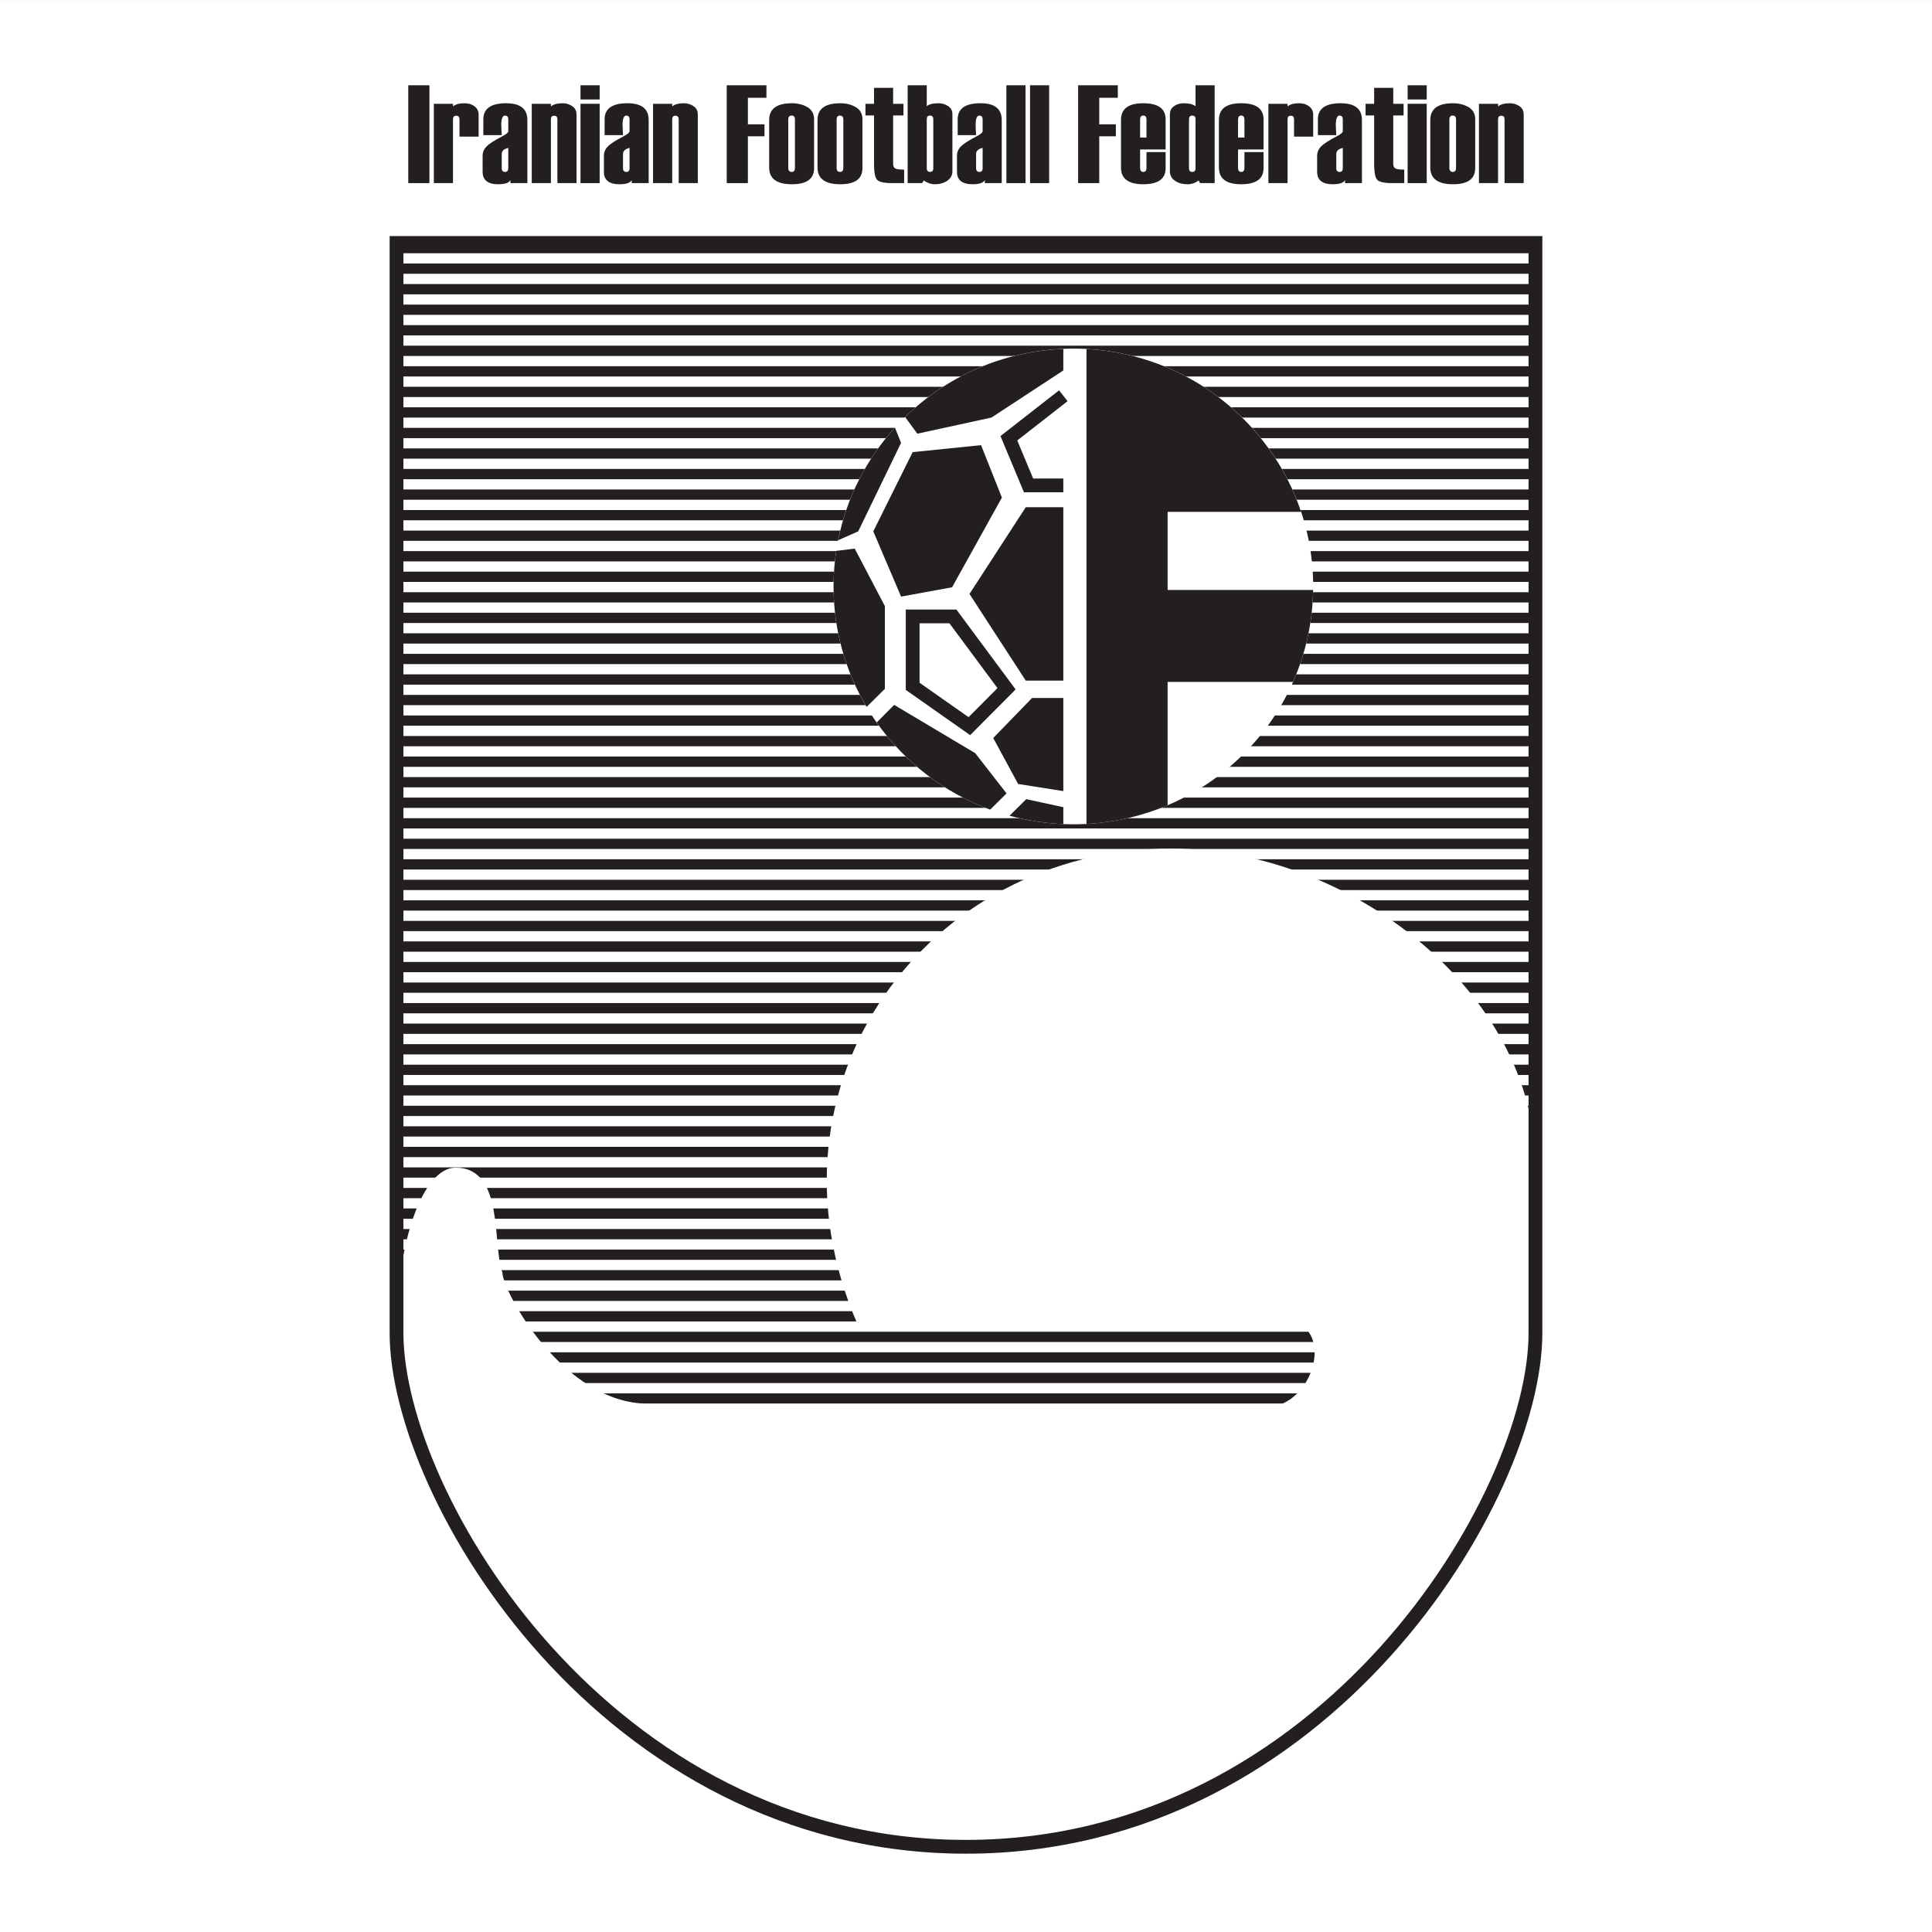<?xml version="1.0" encoding="UTF-8"?>
<svg xmlns="http://www.w3.org/2000/svg" xmlns:xlink="http://www.w3.org/1999/xlink" width="192.76pt" height="192.76pt" viewBox="0 0 192.76 192.76" version="1.1">
<rect x="0" y="0" width="192.76" height="192.76" fill="#808080" stroke="none"/>
<g id="surface1">
<path style=" stroke:none;fill-rule:evenodd;fill:rgb(100%,100%,100%);fill-opacity:1;" d="M 0 192.762 L 192.758 192.762 L 192.758 0.004 L 0 0.004 Z M 0 192.762 "/>
<path style=" stroke:none;fill-rule:evenodd;fill:rgb(100%,100%,100%);fill-opacity:1;" d="M 45.457 116.5 C 50.363 116.5 49.09 124.227 50.129 126.977 C 50.129 128.754 56.145 140.051 64.699 140.051 L 127.941 140.051 C 131.238 138.617 132.449 133.285 129.445 132.023 L 85.512 132.023 C 75.219 108.059 92.562 84.664 116.844 84.664 C 134.547 84.664 153.195 98.883 153.195 116.43 L 153.195 24.242 L 39.559 24.242 L 39.559 132.988 C 39.559 123.875 42.199 116.5 45.457 116.5 "/>
<path style=" stroke:none;fill-rule:evenodd;fill:rgb(13.699%,12.199%,12.5%);fill-opacity:1;" d="M 39.562 25.266 L 153.195 25.266 L 153.195 24.242 L 39.562 24.242 Z M 39.562 25.266 "/>
<path style=" stroke:none;fill-rule:evenodd;fill:rgb(13.699%,12.199%,12.5%);fill-opacity:1;" d="M 39.562 27.316 L 153.195 27.316 L 153.195 26.289 L 39.562 26.289 Z M 39.562 27.316 "/>
<path style=" stroke:none;fill-rule:evenodd;fill:rgb(13.699%,12.199%,12.5%);fill-opacity:1;" d="M 39.562 29.367 L 153.195 29.367 L 153.195 28.34 L 39.562 28.34 Z M 39.562 29.367 "/>
<path style=" stroke:none;fill-rule:evenodd;fill:rgb(13.699%,12.199%,12.5%);fill-opacity:1;" d="M 39.562 31.414 L 153.195 31.414 L 153.195 30.391 L 39.562 30.391 Z M 39.562 31.414 "/>
<path style=" stroke:none;fill-rule:evenodd;fill:rgb(13.699%,12.199%,12.5%);fill-opacity:1;" d="M 39.562 33.465 L 153.195 33.465 L 153.195 32.438 L 39.562 32.438 Z M 39.562 33.465 "/>
<path style=" stroke:none;fill-rule:evenodd;fill:rgb(13.699%,12.199%,12.5%);fill-opacity:1;" d="M 39.562 35.516 L 153.195 35.516 L 153.195 34.488 L 39.562 34.488 Z M 39.562 35.516 "/>
<path style=" stroke:none;fill-rule:evenodd;fill:rgb(13.699%,12.199%,12.5%);fill-opacity:1;" d="M 39.562 37.562 L 153.195 37.562 L 153.195 36.539 L 39.562 36.539 Z M 39.562 37.562 "/>
<path style=" stroke:none;fill-rule:evenodd;fill:rgb(13.699%,12.199%,12.5%);fill-opacity:1;" d="M 39.562 39.613 L 153.195 39.613 L 153.195 38.59 L 39.562 38.59 Z M 39.562 39.613 "/>
<path style=" stroke:none;fill-rule:evenodd;fill:rgb(13.699%,12.199%,12.5%);fill-opacity:1;" d="M 39.562 41.664 L 153.195 41.664 L 153.195 40.637 L 39.562 40.637 Z M 39.562 41.664 "/>
<path style=" stroke:none;fill-rule:evenodd;fill:rgb(13.699%,12.199%,12.5%);fill-opacity:1;" d="M 39.562 43.715 L 153.195 43.715 L 153.195 42.688 L 39.562 42.688 Z M 39.562 43.715 "/>
<path style=" stroke:none;fill-rule:evenodd;fill:rgb(13.699%,12.199%,12.5%);fill-opacity:1;" d="M 39.562 45.762 L 153.195 45.762 L 153.195 44.738 L 39.562 44.738 Z M 39.562 45.762 "/>
<path style=" stroke:none;fill-rule:evenodd;fill:rgb(13.699%,12.199%,12.5%);fill-opacity:1;" d="M 39.562 47.812 L 153.195 47.812 L 153.195 46.789 L 39.562 46.789 Z M 39.562 47.812 "/>
<path style=" stroke:none;fill-rule:evenodd;fill:rgb(13.699%,12.199%,12.5%);fill-opacity:1;" d="M 39.562 49.859 L 153.195 49.859 L 153.195 48.836 L 39.562 48.836 Z M 39.562 49.859 "/>
<path style=" stroke:none;fill-rule:evenodd;fill:rgb(13.699%,12.199%,12.5%);fill-opacity:1;" d="M 39.562 51.91 L 153.195 51.91 L 153.195 50.887 L 39.562 50.887 Z M 39.562 51.91 "/>
<path style=" stroke:none;fill-rule:evenodd;fill:rgb(13.699%,12.199%,12.5%);fill-opacity:1;" d="M 39.562 53.961 L 153.195 53.961 L 153.195 52.938 L 39.562 52.938 Z M 39.562 53.961 "/>
<path style=" stroke:none;fill-rule:evenodd;fill:rgb(13.699%,12.199%,12.5%);fill-opacity:1;" d="M 39.562 56.012 L 153.195 56.012 L 153.195 54.984 L 39.562 54.984 Z M 39.562 56.012 "/>
<path style=" stroke:none;fill-rule:evenodd;fill:rgb(13.699%,12.199%,12.5%);fill-opacity:1;" d="M 39.562 58.059 L 153.195 58.059 L 153.195 57.035 L 39.562 57.035 Z M 39.562 58.059 "/>
<path style=" stroke:none;fill-rule:evenodd;fill:rgb(13.699%,12.199%,12.5%);fill-opacity:1;" d="M 39.562 60.109 L 153.195 60.109 L 153.195 59.086 L 39.562 59.086 Z M 39.562 60.109 "/>
<path style=" stroke:none;fill-rule:evenodd;fill:rgb(13.699%,12.199%,12.5%);fill-opacity:1;" d="M 39.562 62.16 L 153.195 62.16 L 153.195 61.133 L 39.562 61.133 Z M 39.562 62.16 "/>
<path style=" stroke:none;fill-rule:evenodd;fill:rgb(13.699%,12.199%,12.5%);fill-opacity:1;" d="M 39.562 64.211 L 153.195 64.211 L 153.195 63.184 L 39.562 63.184 Z M 39.562 64.211 "/>
<path style=" stroke:none;fill-rule:evenodd;fill:rgb(13.699%,12.199%,12.5%);fill-opacity:1;" d="M 39.562 66.258 L 153.195 66.258 L 153.195 65.234 L 39.562 65.234 Z M 39.562 66.258 "/>
<path style=" stroke:none;fill-rule:evenodd;fill:rgb(13.699%,12.199%,12.5%);fill-opacity:1;" d="M 39.562 68.309 L 153.195 68.309 L 153.195 67.281 L 39.562 67.281 Z M 39.562 68.309 "/>
<path style=" stroke:none;fill-rule:evenodd;fill:rgb(13.699%,12.199%,12.5%);fill-opacity:1;" d="M 39.562 70.355 L 153.195 70.355 L 153.195 69.332 L 39.562 69.332 Z M 39.562 70.355 "/>
<path style=" stroke:none;fill-rule:evenodd;fill:rgb(13.699%,12.199%,12.5%);fill-opacity:1;" d="M 39.562 72.406 L 153.195 72.406 L 153.195 71.383 L 39.562 71.383 Z M 39.562 72.406 "/>
<path style=" stroke:none;fill-rule:evenodd;fill:rgb(13.699%,12.199%,12.5%);fill-opacity:1;" d="M 39.562 74.457 L 153.195 74.457 L 153.195 73.434 L 39.562 73.434 Z M 39.562 74.457 "/>
<path style=" stroke:none;fill-rule:evenodd;fill:rgb(13.699%,12.199%,12.5%);fill-opacity:1;" d="M 39.562 76.508 L 153.195 76.508 L 153.195 75.48 L 39.562 75.48 Z M 39.562 76.508 "/>
<path style=" stroke:none;fill-rule:evenodd;fill:rgb(13.699%,12.199%,12.5%);fill-opacity:1;" d="M 39.562 78.555 L 153.195 78.555 L 153.195 77.531 L 39.562 77.531 Z M 39.562 78.555 "/>
<path style=" stroke:none;fill-rule:evenodd;fill:rgb(13.699%,12.199%,12.5%);fill-opacity:1;" d="M 39.562 80.605 L 153.195 80.605 L 153.195 79.578 L 39.562 79.578 Z M 39.562 80.605 "/>
<path style=" stroke:none;fill-rule:evenodd;fill:rgb(13.699%,12.199%,12.5%);fill-opacity:1;" d="M 39.562 82.656 L 153.195 82.656 L 153.195 81.633 L 39.562 81.633 Z M 39.562 82.656 "/>
<path style=" stroke:none;fill-rule:evenodd;fill:rgb(13.699%,12.199%,12.5%);fill-opacity:1;" d="M 39.562 84.703 L 153.195 84.703 L 153.195 83.68 L 39.562 83.68 Z M 39.562 84.703 "/>
<path style=" stroke:none;fill-rule:evenodd;fill:rgb(13.699%,12.199%,12.5%);fill-opacity:1;" d="M 39.562 86.754 L 153.195 86.754 L 153.195 85.73 L 39.562 85.73 Z M 39.562 86.754 "/>
<path style=" stroke:none;fill-rule:evenodd;fill:rgb(13.699%,12.199%,12.5%);fill-opacity:1;" d="M 39.562 88.805 L 153.195 88.805 L 153.195 87.777 L 39.562 87.777 Z M 39.562 88.805 "/>
<path style=" stroke:none;fill-rule:evenodd;fill:rgb(13.699%,12.199%,12.5%);fill-opacity:1;" d="M 39.562 90.852 L 153.195 90.852 L 153.195 89.828 L 39.562 89.828 Z M 39.562 90.852 "/>
<path style=" stroke:none;fill-rule:evenodd;fill:rgb(13.699%,12.199%,12.5%);fill-opacity:1;" d="M 39.562 92.902 L 153.195 92.902 L 153.195 91.879 L 39.562 91.879 Z M 39.562 92.902 "/>
<path style=" stroke:none;fill-rule:evenodd;fill:rgb(13.699%,12.199%,12.5%);fill-opacity:1;" d="M 39.562 94.953 L 153.195 94.953 L 153.195 93.926 L 39.562 93.926 Z M 39.562 94.953 "/>
<path style=" stroke:none;fill-rule:evenodd;fill:rgb(13.699%,12.199%,12.5%);fill-opacity:1;" d="M 39.562 97 L 153.195 97 L 153.195 95.977 L 39.562 95.977 Z M 39.562 97 "/>
<path style=" stroke:none;fill-rule:evenodd;fill:rgb(13.699%,12.199%,12.5%);fill-opacity:1;" d="M 39.562 99.051 L 153.195 99.051 L 153.195 98.027 L 39.562 98.027 Z M 39.562 99.051 "/>
<path style=" stroke:none;fill-rule:evenodd;fill:rgb(13.699%,12.199%,12.5%);fill-opacity:1;" d="M 39.562 101.102 L 153.195 101.102 L 153.195 100.078 L 39.562 100.078 Z M 39.562 101.102 "/>
<path style=" stroke:none;fill-rule:evenodd;fill:rgb(13.699%,12.199%,12.5%);fill-opacity:1;" d="M 39.562 103.152 L 153.195 103.152 L 153.195 102.125 L 39.562 102.125 Z M 39.562 103.152 "/>
<path style=" stroke:none;fill-rule:evenodd;fill:rgb(13.699%,12.199%,12.5%);fill-opacity:1;" d="M 39.562 105.199 L 153.195 105.199 L 153.195 104.176 L 39.562 104.176 Z M 39.562 105.199 "/>
<path style=" stroke:none;fill-rule:evenodd;fill:rgb(13.699%,12.199%,12.5%);fill-opacity:1;" d="M 39.562 107.25 L 153.195 107.25 L 153.195 106.227 L 39.562 106.227 Z M 39.562 107.25 "/>
<path style=" stroke:none;fill-rule:evenodd;fill:rgb(13.699%,12.199%,12.5%);fill-opacity:1;" d="M 39.562 109.301 L 153.195 109.301 L 153.195 108.273 L 39.562 108.273 Z M 39.562 109.301 "/>
<path style=" stroke:none;fill-rule:evenodd;fill:rgb(13.699%,12.199%,12.5%);fill-opacity:1;" d="M 39.562 111.348 L 153.195 111.348 L 153.195 110.324 L 39.562 110.324 Z M 39.562 111.348 "/>
<path style=" stroke:none;fill-rule:evenodd;fill:rgb(13.699%,12.199%,12.5%);fill-opacity:1;" d="M 39.562 113.398 L 153.195 113.398 L 153.195 112.375 L 39.562 112.375 Z M 39.562 113.398 "/>
<path style=" stroke:none;fill-rule:evenodd;fill:rgb(13.699%,12.199%,12.5%);fill-opacity:1;" d="M 39.562 115.449 L 153.195 115.449 L 153.195 114.422 L 39.562 114.422 Z M 39.562 115.449 "/>
<path style=" stroke:none;fill-rule:evenodd;fill:rgb(13.699%,12.199%,12.5%);fill-opacity:1;" d="M 39.562 117.496 L 153.195 117.496 L 153.195 116.473 L 39.562 116.473 Z M 39.562 117.496 "/>
<path style=" stroke:none;fill-rule:evenodd;fill:rgb(13.699%,12.199%,12.5%);fill-opacity:1;" d="M 39.562 119.547 L 153.195 119.547 L 153.195 118.523 L 39.562 118.523 Z M 39.562 119.547 "/>
<path style=" stroke:none;fill-rule:evenodd;fill:rgb(13.699%,12.199%,12.5%);fill-opacity:1;" d="M 39.562 121.598 L 153.195 121.598 L 153.195 120.57 L 39.562 120.57 Z M 39.562 121.598 "/>
<path style=" stroke:none;fill-rule:evenodd;fill:rgb(13.699%,12.199%,12.5%);fill-opacity:1;" d="M 39.562 123.648 L 153.195 123.648 L 153.195 122.621 L 39.562 122.621 Z M 39.562 123.648 "/>
<path style=" stroke:none;fill-rule:evenodd;fill:rgb(13.699%,12.199%,12.5%);fill-opacity:1;" d="M 39.562 125.695 L 153.195 125.695 L 153.195 124.672 L 39.562 124.672 Z M 39.562 125.695 "/>
<path style=" stroke:none;fill-rule:evenodd;fill:rgb(13.699%,12.199%,12.5%);fill-opacity:1;" d="M 39.562 127.746 L 153.195 127.746 L 153.195 126.723 L 39.562 126.723 Z M 39.562 127.746 "/>
<path style=" stroke:none;fill-rule:evenodd;fill:rgb(13.699%,12.199%,12.5%);fill-opacity:1;" d="M 39.562 129.797 L 153.195 129.797 L 153.195 128.77 L 39.562 128.77 Z M 39.562 129.797 "/>
<path style=" stroke:none;fill-rule:evenodd;fill:rgb(13.699%,12.199%,12.5%);fill-opacity:1;" d="M 40.914 131.844 L 151.84 131.844 L 151.84 130.82 L 40.914 130.82 Z M 40.914 131.844 "/>
<path style=" stroke:none;fill-rule:evenodd;fill:rgb(13.699%,12.199%,12.5%);fill-opacity:1;" d="M 40.914 133.895 L 151.84 133.895 L 151.84 132.871 L 40.914 132.871 Z M 40.914 133.895 "/>
<path style=" stroke:none;fill-rule:evenodd;fill:rgb(13.699%,12.199%,12.5%);fill-opacity:1;" d="M 40.914 135.945 L 151.84 135.945 L 151.84 134.922 L 40.914 134.922 Z M 40.914 135.945 "/>
<path style=" stroke:none;fill-rule:evenodd;fill:rgb(13.699%,12.199%,12.5%);fill-opacity:1;" d="M 40.914 137.992 L 151.84 137.992 L 151.84 136.969 L 40.914 136.969 Z M 40.914 137.992 "/>
<path style=" stroke:none;fill-rule:evenodd;fill:rgb(13.699%,12.199%,12.5%);fill-opacity:1;" d="M 41.41 140.043 L 151.348 140.043 L 151.348 139.02 L 41.41 139.02 Z M 41.41 140.043 "/>
<path style=" stroke:none;fill-rule:evenodd;fill:rgb(13.699%,12.199%,12.5%);fill-opacity:1;" d="M 40.734 18.27 L 42.844 18.27 L 42.844 8.508 L 40.734 8.508 Z M 40.734 18.27 "/>
<path style=" stroke:none;fill-rule:evenodd;fill:rgb(13.699%,12.199%,12.5%);fill-opacity:1;" d="M 47.754 13.633 L 45.844 13.633 L 45.844 11.91 C 45.844 11.668 45.738 11.547 45.52 11.547 C 45.305 11.547 45.195 11.66 45.195 11.895 L 45.195 18.27 L 43.285 18.27 L 43.285 10.355 L 45.195 10.355 L 45.195 10.617 C 45.449 10.406 45.84 10.301 46.371 10.301 C 46.75 10.301 47.074 10.402 47.348 10.609 C 47.617 10.816 47.754 11.09 47.754 11.426 "/>
<path style=" stroke:none;fill-rule:evenodd;fill:rgb(13.699%,12.199%,12.5%);fill-opacity:1;" d="M 50.711 16.789 L 50.711 14.754 C 50.277 14.859 50.059 15.062 50.059 15.352 L 50.059 16.789 C 50.059 17.031 50.172 17.152 50.398 17.152 C 50.605 17.152 50.711 17.031 50.711 16.789 M 52.617 18.27 L 50.93 18.27 L 50.93 17.965 C 50.789 18.242 50.383 18.383 49.707 18.383 C 48.672 18.383 48.152 17.969 48.152 17.141 L 48.152 15.551 C 48.152 15.195 48.277 14.887 48.531 14.625 C 48.781 14.359 49.289 14.031 50.051 13.633 C 50.488 13.406 50.711 13.227 50.711 13.09 L 50.711 11.922 C 50.711 11.66 50.602 11.531 50.387 11.531 C 50.137 11.531 50.012 11.848 50.012 12.477 C 50.012 12.59 50.02 12.758 50.035 12.98 C 50.051 13.203 50.059 13.371 50.059 13.484 L 48.223 13.484 L 48.223 11.902 C 48.223 10.836 48.98 10.301 50.496 10.301 C 51.91 10.301 52.617 10.855 52.617 11.969 "/>
<path style=" stroke:none;fill-rule:evenodd;fill:rgb(13.699%,12.199%,12.5%);fill-opacity:1;" d="M 57.52 18.27 L 55.613 18.27 L 55.613 11.906 C 55.613 11.668 55.504 11.547 55.289 11.547 C 55.07 11.547 54.965 11.664 54.965 11.895 L 54.965 18.27 L 53.055 18.27 L 53.055 10.355 L 54.965 10.355 L 54.965 10.621 C 55.219 10.406 55.609 10.301 56.141 10.301 C 56.48 10.301 56.797 10.395 57.086 10.586 C 57.375 10.777 57.52 11.055 57.52 11.426 "/>
<path style=" stroke:none;fill-rule:evenodd;fill:rgb(13.699%,12.199%,12.5%);fill-opacity:1;" d="M 59.828 18.27 L 57.918 18.27 L 57.918 10.355 L 59.828 10.355 Z M 59.828 9.926 L 57.918 9.926 L 57.918 8.508 L 59.828 8.508 Z M 59.828 9.926 "/>
<path style=" stroke:none;fill-rule:evenodd;fill:rgb(13.699%,12.199%,12.5%);fill-opacity:1;" d="M 62.812 16.789 L 62.812 14.754 C 62.379 14.859 62.16 15.062 62.16 15.352 L 62.16 16.789 C 62.16 17.031 62.273 17.152 62.5 17.152 C 62.707 17.152 62.812 17.031 62.812 16.789 M 64.719 18.27 L 63.031 18.27 L 63.031 17.965 C 62.891 18.242 62.484 18.383 61.812 18.383 C 60.773 18.383 60.254 17.969 60.254 17.141 L 60.254 15.551 C 60.254 15.195 60.379 14.887 60.633 14.625 C 60.883 14.359 61.391 14.031 62.152 13.633 C 62.59 13.406 62.812 13.227 62.812 13.09 L 62.812 11.922 C 62.812 11.66 62.703 11.531 62.488 11.531 C 62.238 11.531 62.113 11.848 62.113 12.477 C 62.113 12.59 62.121 12.758 62.137 12.98 C 62.152 13.203 62.16 13.371 62.16 13.484 L 60.324 13.484 L 60.324 11.902 C 60.324 10.836 61.082 10.301 62.594 10.301 C 64.012 10.301 64.719 10.855 64.719 11.969 "/>
<path style=" stroke:none;fill-rule:evenodd;fill:rgb(13.699%,12.199%,12.5%);fill-opacity:1;" d="M 69.621 18.27 L 67.715 18.27 L 67.715 11.906 C 67.715 11.668 67.605 11.547 67.391 11.547 C 67.172 11.547 67.066 11.664 67.066 11.895 L 67.066 18.27 L 65.156 18.27 L 65.156 10.355 L 67.066 10.355 L 67.066 10.621 C 67.32 10.406 67.711 10.301 68.238 10.301 C 68.582 10.301 68.898 10.395 69.188 10.586 C 69.477 10.777 69.621 11.055 69.621 11.426 "/>
<path style=" stroke:none;fill-rule:evenodd;fill:rgb(13.699%,12.199%,12.5%);fill-opacity:1;" d="M 76.469 9.754 L 74.617 9.754 L 74.617 12.406 L 76.273 12.406 L 76.273 13.598 L 74.617 13.598 L 74.617 18.27 L 72.508 18.27 L 72.508 8.508 L 76.469 8.508 "/>
<path style=" stroke:none;fill-rule:evenodd;fill:rgb(13.699%,12.199%,12.5%);fill-opacity:1;" d="M 79.312 16.75 L 79.312 11.918 C 79.312 11.66 79.203 11.531 78.984 11.531 C 78.762 11.531 78.648 11.66 78.648 11.918 L 78.648 16.75 C 78.648 17.02 78.762 17.152 78.984 17.152 C 79.203 17.152 79.312 17.02 79.312 16.75 M 76.742 16.711 L 76.742 11.973 C 76.742 10.855 77.496 10.301 79.012 10.301 C 79.598 10.301 80.109 10.43 80.555 10.688 C 80.996 10.949 81.223 11.352 81.223 11.902 L 81.223 16.781 C 81.223 17.852 80.484 18.383 79.012 18.383 C 77.496 18.383 76.742 17.828 76.742 16.711 "/>
<path style=" stroke:none;fill-rule:evenodd;fill:rgb(13.699%,12.199%,12.5%);fill-opacity:1;" d="M 84.141 16.75 L 84.141 11.918 C 84.141 11.66 84.027 11.531 83.809 11.531 C 83.586 11.531 83.473 11.66 83.473 11.918 L 83.473 16.75 C 83.473 17.02 83.586 17.152 83.809 17.152 C 84.027 17.152 84.141 17.02 84.141 16.75 M 81.566 16.711 L 81.566 11.973 C 81.566 10.855 82.324 10.301 83.836 10.301 C 84.422 10.301 84.938 10.43 85.379 10.688 C 85.824 10.949 86.047 11.352 86.047 11.902 L 86.047 16.781 C 86.047 17.852 85.309 18.383 83.836 18.383 C 82.324 18.383 81.566 17.828 81.566 16.711 "/>
<path style=" stroke:none;fill-rule:evenodd;fill:rgb(13.699%,12.199%,12.5%);fill-opacity:1;" d="M 90.207 18.27 L 89.004 18.27 C 88.141 18.27 87.625 18.137 87.457 17.871 C 87.285 17.609 87.203 17.102 87.203 16.352 L 87.203 11.52 L 86.348 11.52 L 86.348 10.355 L 87.203 10.355 L 87.203 8.766 L 89.109 8.766 L 89.109 10.355 L 90.141 10.355 L 90.141 11.52 L 89.109 11.52 L 89.109 16.336 C 89.109 16.566 89.176 16.723 89.312 16.801 C 89.449 16.883 89.746 16.922 90.207 16.922 "/>
<path style=" stroke:none;fill-rule:evenodd;fill:rgb(13.699%,12.199%,12.5%);fill-opacity:1;" d="M 93.117 16.789 L 93.117 11.895 C 93.117 11.652 93.008 11.531 92.793 11.531 C 92.574 11.531 92.465 11.648 92.465 11.879 L 92.465 16.789 C 92.465 17.031 92.574 17.152 92.793 17.152 C 93.008 17.152 93.117 17.031 93.117 16.789 M 92.164 18.008 L 92 18.27 L 90.559 18.27 L 90.559 8.508 L 92.465 8.508 L 92.465 10.594 C 92.691 10.398 93.086 10.301 93.648 10.301 C 93.992 10.301 94.305 10.395 94.594 10.582 C 94.879 10.773 95.023 11.043 95.023 11.398 L 95.023 17.086 C 95.023 17.488 94.852 17.805 94.508 18.035 C 94.164 18.27 93.754 18.383 93.273 18.383 C 92.898 18.383 92.527 18.258 92.164 18.008 "/>
<path style=" stroke:none;fill-rule:evenodd;fill:rgb(13.699%,12.199%,12.5%);fill-opacity:1;" d="M 98.039 16.789 L 98.039 14.754 C 97.605 14.859 97.387 15.062 97.387 15.352 L 97.387 16.789 C 97.387 17.031 97.5 17.152 97.727 17.152 C 97.934 17.152 98.039 17.031 98.039 16.789 M 99.945 18.27 L 98.258 18.27 L 98.258 17.965 C 98.117 18.242 97.711 18.383 97.035 18.383 C 96 18.383 95.48 17.969 95.48 17.141 L 95.48 15.551 C 95.48 15.195 95.605 14.887 95.855 14.625 C 96.109 14.359 96.617 14.031 97.379 13.633 C 97.816 13.406 98.039 13.227 98.039 13.09 L 98.039 11.922 C 98.039 11.66 97.93 11.531 97.715 11.531 C 97.465 11.531 97.34 11.848 97.34 12.477 C 97.34 12.59 97.348 12.758 97.359 12.98 C 97.379 13.203 97.387 13.371 97.387 13.484 L 95.551 13.484 L 95.551 11.902 C 95.551 10.836 96.309 10.301 97.824 10.301 C 99.238 10.301 99.945 10.855 99.945 11.969 "/>
<path style=" stroke:none;fill-rule:evenodd;fill:rgb(13.699%,12.199%,12.5%);fill-opacity:1;" d="M 100.41 18.27 L 102.32 18.27 L 102.32 8.508 L 100.41 8.508 Z M 100.41 18.27 "/>
<path style=" stroke:none;fill-rule:evenodd;fill:rgb(13.699%,12.199%,12.5%);fill-opacity:1;" d="M 102.77 18.27 L 104.676 18.27 L 104.676 8.508 L 102.77 8.508 Z M 102.77 18.27 "/>
<path style=" stroke:none;fill-rule:evenodd;fill:rgb(13.699%,12.199%,12.5%);fill-opacity:1;" d="M 111.527 9.754 L 109.676 9.754 L 109.676 12.406 L 111.332 12.406 L 111.332 13.598 L 109.676 13.598 L 109.676 18.27 L 107.566 18.27 L 107.566 8.508 L 111.527 8.508 "/>
<path style=" stroke:none;fill-rule:evenodd;fill:rgb(13.699%,12.199%,12.5%);fill-opacity:1;" d="M 114.387 13.727 L 114.387 11.922 C 114.387 11.66 114.281 11.531 114.07 11.531 C 113.859 11.531 113.75 11.66 113.75 11.922 L 113.75 13.727 Z M 116.297 14.914 L 113.75 14.914 L 113.75 16.754 C 113.75 17.02 113.859 17.152 114.07 17.152 C 114.281 17.152 114.387 17.02 114.387 16.754 L 114.387 15.176 L 116.297 15.176 L 116.297 16.781 C 116.297 17.852 115.551 18.383 114.059 18.383 C 112.582 18.383 111.844 17.828 111.844 16.715 L 111.844 11.973 C 111.844 10.855 112.582 10.301 114.059 10.301 C 115.551 10.301 116.297 10.836 116.297 11.902 "/>
<path style=" stroke:none;fill-rule:evenodd;fill:rgb(13.699%,12.199%,12.5%);fill-opacity:1;" d="M 119.281 16.789 L 119.281 11.879 C 119.281 11.648 119.172 11.531 118.957 11.531 C 118.738 11.531 118.629 11.652 118.629 11.895 L 118.629 16.789 C 118.629 17.031 118.738 17.152 118.957 17.152 C 119.172 17.152 119.281 17.031 119.281 16.789 M 121.188 18.27 L 119.742 18.27 L 119.582 18.008 C 119.258 18.258 118.887 18.383 118.473 18.383 C 117.988 18.383 117.574 18.27 117.23 18.035 C 116.891 17.805 116.723 17.488 116.723 17.086 L 116.723 11.398 C 116.723 11.062 116.855 10.793 117.125 10.598 C 117.395 10.398 117.723 10.301 118.105 10.301 C 118.629 10.301 119.02 10.398 119.281 10.594 L 119.281 8.508 L 121.188 8.508 "/>
<path style=" stroke:none;fill-rule:evenodd;fill:rgb(13.699%,12.199%,12.5%);fill-opacity:1;" d="M 124.16 13.727 L 124.16 11.922 C 124.16 11.66 124.055 11.531 123.844 11.531 C 123.629 11.531 123.523 11.66 123.523 11.922 L 123.523 13.727 Z M 126.066 14.914 L 123.523 14.914 L 123.523 16.754 C 123.523 17.02 123.629 17.152 123.844 17.152 C 124.055 17.152 124.16 17.02 124.16 16.754 L 124.16 15.176 L 126.066 15.176 L 126.066 16.781 C 126.066 17.852 125.32 18.383 123.832 18.383 C 122.352 18.383 121.613 17.828 121.613 16.715 L 121.613 11.973 C 121.613 10.855 122.352 10.301 123.832 10.301 C 125.32 10.301 126.066 10.836 126.066 11.902 "/>
<path style=" stroke:none;fill-rule:evenodd;fill:rgb(13.699%,12.199%,12.5%);fill-opacity:1;" d="M 131.02 13.633 L 129.109 13.633 L 129.109 11.91 C 129.109 11.668 129.004 11.547 128.785 11.547 C 128.566 11.547 128.461 11.66 128.461 11.895 L 128.461 18.27 L 126.551 18.27 L 126.551 10.355 L 128.461 10.355 L 128.461 10.617 C 128.715 10.406 129.105 10.301 129.637 10.301 C 130.012 10.301 130.34 10.402 130.609 10.609 C 130.883 10.816 131.02 11.09 131.02 11.426 "/>
<path style=" stroke:none;fill-rule:evenodd;fill:rgb(13.699%,12.199%,12.5%);fill-opacity:1;" d="M 133.973 16.789 L 133.973 14.754 C 133.539 14.859 133.324 15.062 133.324 15.352 L 133.324 16.789 C 133.324 17.031 133.438 17.152 133.66 17.152 C 133.871 17.152 133.973 17.031 133.973 16.789 M 135.883 18.27 L 134.195 18.27 L 134.195 17.965 C 134.055 18.242 133.645 18.383 132.973 18.383 C 131.934 18.383 131.414 17.969 131.414 17.141 L 131.414 15.551 C 131.414 15.195 131.543 14.887 131.793 14.625 C 132.047 14.359 132.551 14.031 133.312 13.633 C 133.754 13.406 133.973 13.227 133.973 13.09 L 133.973 11.922 C 133.973 11.66 133.863 11.531 133.648 11.531 C 133.402 11.531 133.277 11.848 133.277 12.477 C 133.277 12.59 133.285 12.758 133.297 12.98 C 133.312 13.203 133.324 13.371 133.324 13.484 L 131.488 13.484 L 131.488 11.902 C 131.488 10.836 132.246 10.301 133.758 10.301 C 135.176 10.301 135.883 10.855 135.883 11.969 "/>
<path style=" stroke:none;fill-rule:evenodd;fill:rgb(13.699%,12.199%,12.5%);fill-opacity:1;" d="M 140.105 18.27 L 138.898 18.27 C 138.039 18.27 137.523 18.137 137.355 17.871 C 137.184 17.609 137.102 17.102 137.102 16.352 L 137.102 11.52 L 136.246 11.52 L 136.246 10.355 L 137.102 10.355 L 137.102 8.766 L 139.008 8.766 L 139.008 10.355 L 140.039 10.355 L 140.039 11.52 L 139.008 11.52 L 139.008 16.336 C 139.008 16.566 139.074 16.723 139.211 16.801 C 139.348 16.883 139.645 16.922 140.105 16.922 "/>
<path style=" stroke:none;fill-rule:evenodd;fill:rgb(13.699%,12.199%,12.5%);fill-opacity:1;" d="M 142.348 18.27 L 140.441 18.27 L 140.441 10.355 L 142.348 10.355 Z M 142.348 9.926 L 140.441 9.926 L 140.441 8.508 L 142.348 8.508 Z M 142.348 9.926 "/>
<path style=" stroke:none;fill-rule:evenodd;fill:rgb(13.699%,12.199%,12.5%);fill-opacity:1;" d="M 145.273 16.75 L 145.273 11.918 C 145.273 11.66 145.164 11.531 144.945 11.531 C 144.723 11.531 144.609 11.66 144.609 11.918 L 144.609 16.75 C 144.609 17.02 144.723 17.152 144.945 17.152 C 145.164 17.152 145.273 17.02 145.273 16.75 M 142.703 16.711 L 142.703 11.973 C 142.703 10.855 143.461 10.301 144.973 10.301 C 145.559 10.301 146.07 10.43 146.516 10.688 C 146.961 10.949 147.184 11.352 147.184 11.902 L 147.184 16.781 C 147.184 17.852 146.445 18.383 144.973 18.383 C 143.461 18.383 142.703 17.828 142.703 16.711 "/>
<path style=" stroke:none;fill-rule:evenodd;fill:rgb(13.699%,12.199%,12.5%);fill-opacity:1;" d="M 152.023 18.27 L 150.113 18.27 L 150.113 11.906 C 150.113 11.668 150.008 11.547 149.789 11.547 C 149.574 11.547 149.465 11.664 149.465 11.895 L 149.465 18.27 L 147.559 18.27 L 147.559 10.355 L 149.465 10.355 L 149.465 10.621 C 149.719 10.406 150.109 10.301 150.641 10.301 C 150.984 10.301 151.301 10.395 151.59 10.586 C 151.879 10.777 152.023 11.055 152.023 11.426 "/>
<path style=" stroke:none;fill-rule:evenodd;fill:rgb(100%,100%,100%);fill-opacity:1;" d="M 96.379 184.258 C 132.293 184.258 153.195 149.305 153.195 132.988 L 153.195 116.43 C 153.195 98.883 134.547 84.664 116.844 84.664 C 92.562 84.664 75.219 108.059 85.512 132.023 L 129.445 132.023 C 132.449 133.285 131.238 138.617 127.941 140.051 L 64.699 140.051 C 56.141 140.051 50.129 128.754 50.129 126.977 C 49.09 124.227 50.363 116.5 45.457 116.5 C 42.199 116.5 39.562 123.875 39.562 132.988 C 39.562 149.305 60.465 184.258 96.379 184.258 "/>
<path style=" stroke:none;fill-rule:evenodd;fill:rgb(100%,100%,100%);fill-opacity:1;" d="M 131.02 58.512 C 131.02 71.617 120.309 82.242 107.094 82.242 C 93.879 82.242 83.164 71.617 83.164 58.512 C 83.164 45.406 93.879 34.781 107.094 34.781 C 120.309 34.781 131.02 45.406 131.02 58.512 "/>
<path style=" stroke:none;fill-rule:evenodd;fill:rgb(13.699%,12.199%,12.5%);fill-opacity:1;" d="M 126.555 58.863 L 116.496 58.863 L 116.496 51.066 L 129.812 51.066 C 126.789 42 118.418 35.355 108.402 34.82 L 108.402 82.207 C 111.262 82.055 113.988 81.402 116.496 80.34 L 116.496 68.035 L 129.008 68.035 C 130.254 65.223 130.965 62.121 131.012 58.863 "/>
<path style=" stroke:none;fill-rule:evenodd;fill:rgb(13.699%,12.199%,12.5%);fill-opacity:1;" d="M 106.09 67.91 L 102.344 67.91 L 96.727 59.258 L 102.344 50.605 L 106.09 50.605 "/>
<path style=" stroke:none;fill-rule:evenodd;fill:rgb(13.699%,12.199%,12.5%);fill-opacity:1;" d="M 106.09 78.93 L 101.582 78.219 L 99.098 73.633 L 102.969 69.641 L 106.09 69.641 "/>
<path style="fill:none;stroke-width:13.76;stroke-linecap:butt;stroke-linejoin:miter;stroke:rgb(13.699%,12.199%,12.5%);stroke-opacity:1;stroke-miterlimit:2.613;" d="M 1060.898 1443.303 L 1026.211 1443.303 L 1006.562 1490.334 L 1060.898 1532.756 " transform="matrix(0.1,0,0,-0.1,0,192.76)"/>
<path style=" stroke:none;fill-rule:evenodd;fill:rgb(13.699%,12.199%,12.5%);fill-opacity:1;" d="M 94.992 58.594 L 89.902 59.523 L 87.129 53.016 L 91.059 45.109 L 97.883 44.414 L 99.961 49.645 "/>
<path style="fill:none;stroke-width:13.76;stroke-linecap:butt;stroke-linejoin:miter;stroke:rgb(13.699%,12.199%,12.5%);stroke-opacity:1;stroke-miterlimit:2.613;" d="M 967.148 1203.108 L 910.586 1242.834 L 910.586 1312.6 L 950.742 1312.6 L 1004.258 1240.412 Z M 967.148 1203.108 " transform="matrix(0.1,0,0,-0.1,0,192.76)"/>
<path style=" stroke:none;fill-rule:evenodd;fill:rgb(13.699%,12.199%,12.5%);fill-opacity:1;" d="M 98.922 41.66 L 106.09 36.961 L 106.09 34.809 C 99.949 35.059 94.406 37.605 90.305 41.605 L 91.523 43.27 "/>
<path style=" stroke:none;fill-rule:evenodd;fill:rgb(13.699%,12.199%,12.5%);fill-opacity:1;" d="M 88.285 60.469 L 85.277 54.734 L 83.434 54.965 C 83.258 56.121 83.164 57.305 83.164 58.512 C 83.164 62.898 84.371 67.008 86.465 70.531 L 88.285 68.727 "/>
<path style=" stroke:none;fill-rule:evenodd;fill:rgb(13.699%,12.199%,12.5%);fill-opacity:1;" d="M 97.301 75.145 L 89.211 70.328 L 87.469 72.086 C 90.242 76.02 94.184 79.086 98.793 80.777 L 100.426 79.16 "/>
<path style=" stroke:none;fill-rule:evenodd;fill:rgb(13.699%,12.199%,12.5%);fill-opacity:1;" d="M 89.902 44.184 L 89.289 42.66 C 86.469 45.777 84.469 49.633 83.621 53.902 L 85.625 53.016 "/>
<path style=" stroke:none;fill-rule:evenodd;fill:rgb(13.699%,12.199%,12.5%);fill-opacity:1;" d="M 102.391 79.734 L 100.723 81.387 C 102.441 81.855 104.238 82.145 106.09 82.219 L 106.09 80.535 "/>
<path style="fill:none;stroke-width:13.76;stroke-linecap:butt;stroke-linejoin:miter;stroke:rgb(13.699%,12.199%,12.5%);stroke-opacity:1;stroke-miterlimit:2.613;" d="M 395.625 1685.178 L 395.625 597.717 C 395.625 434.553 604.648 85.022 963.789 85.022 C 1322.93 85.022 1531.953 434.553 1531.953 597.717 L 1531.953 1685.178 Z M 395.625 1685.178 " transform="matrix(0.1,0,0,-0.1,0,192.76)"/>
</g>
</svg>
